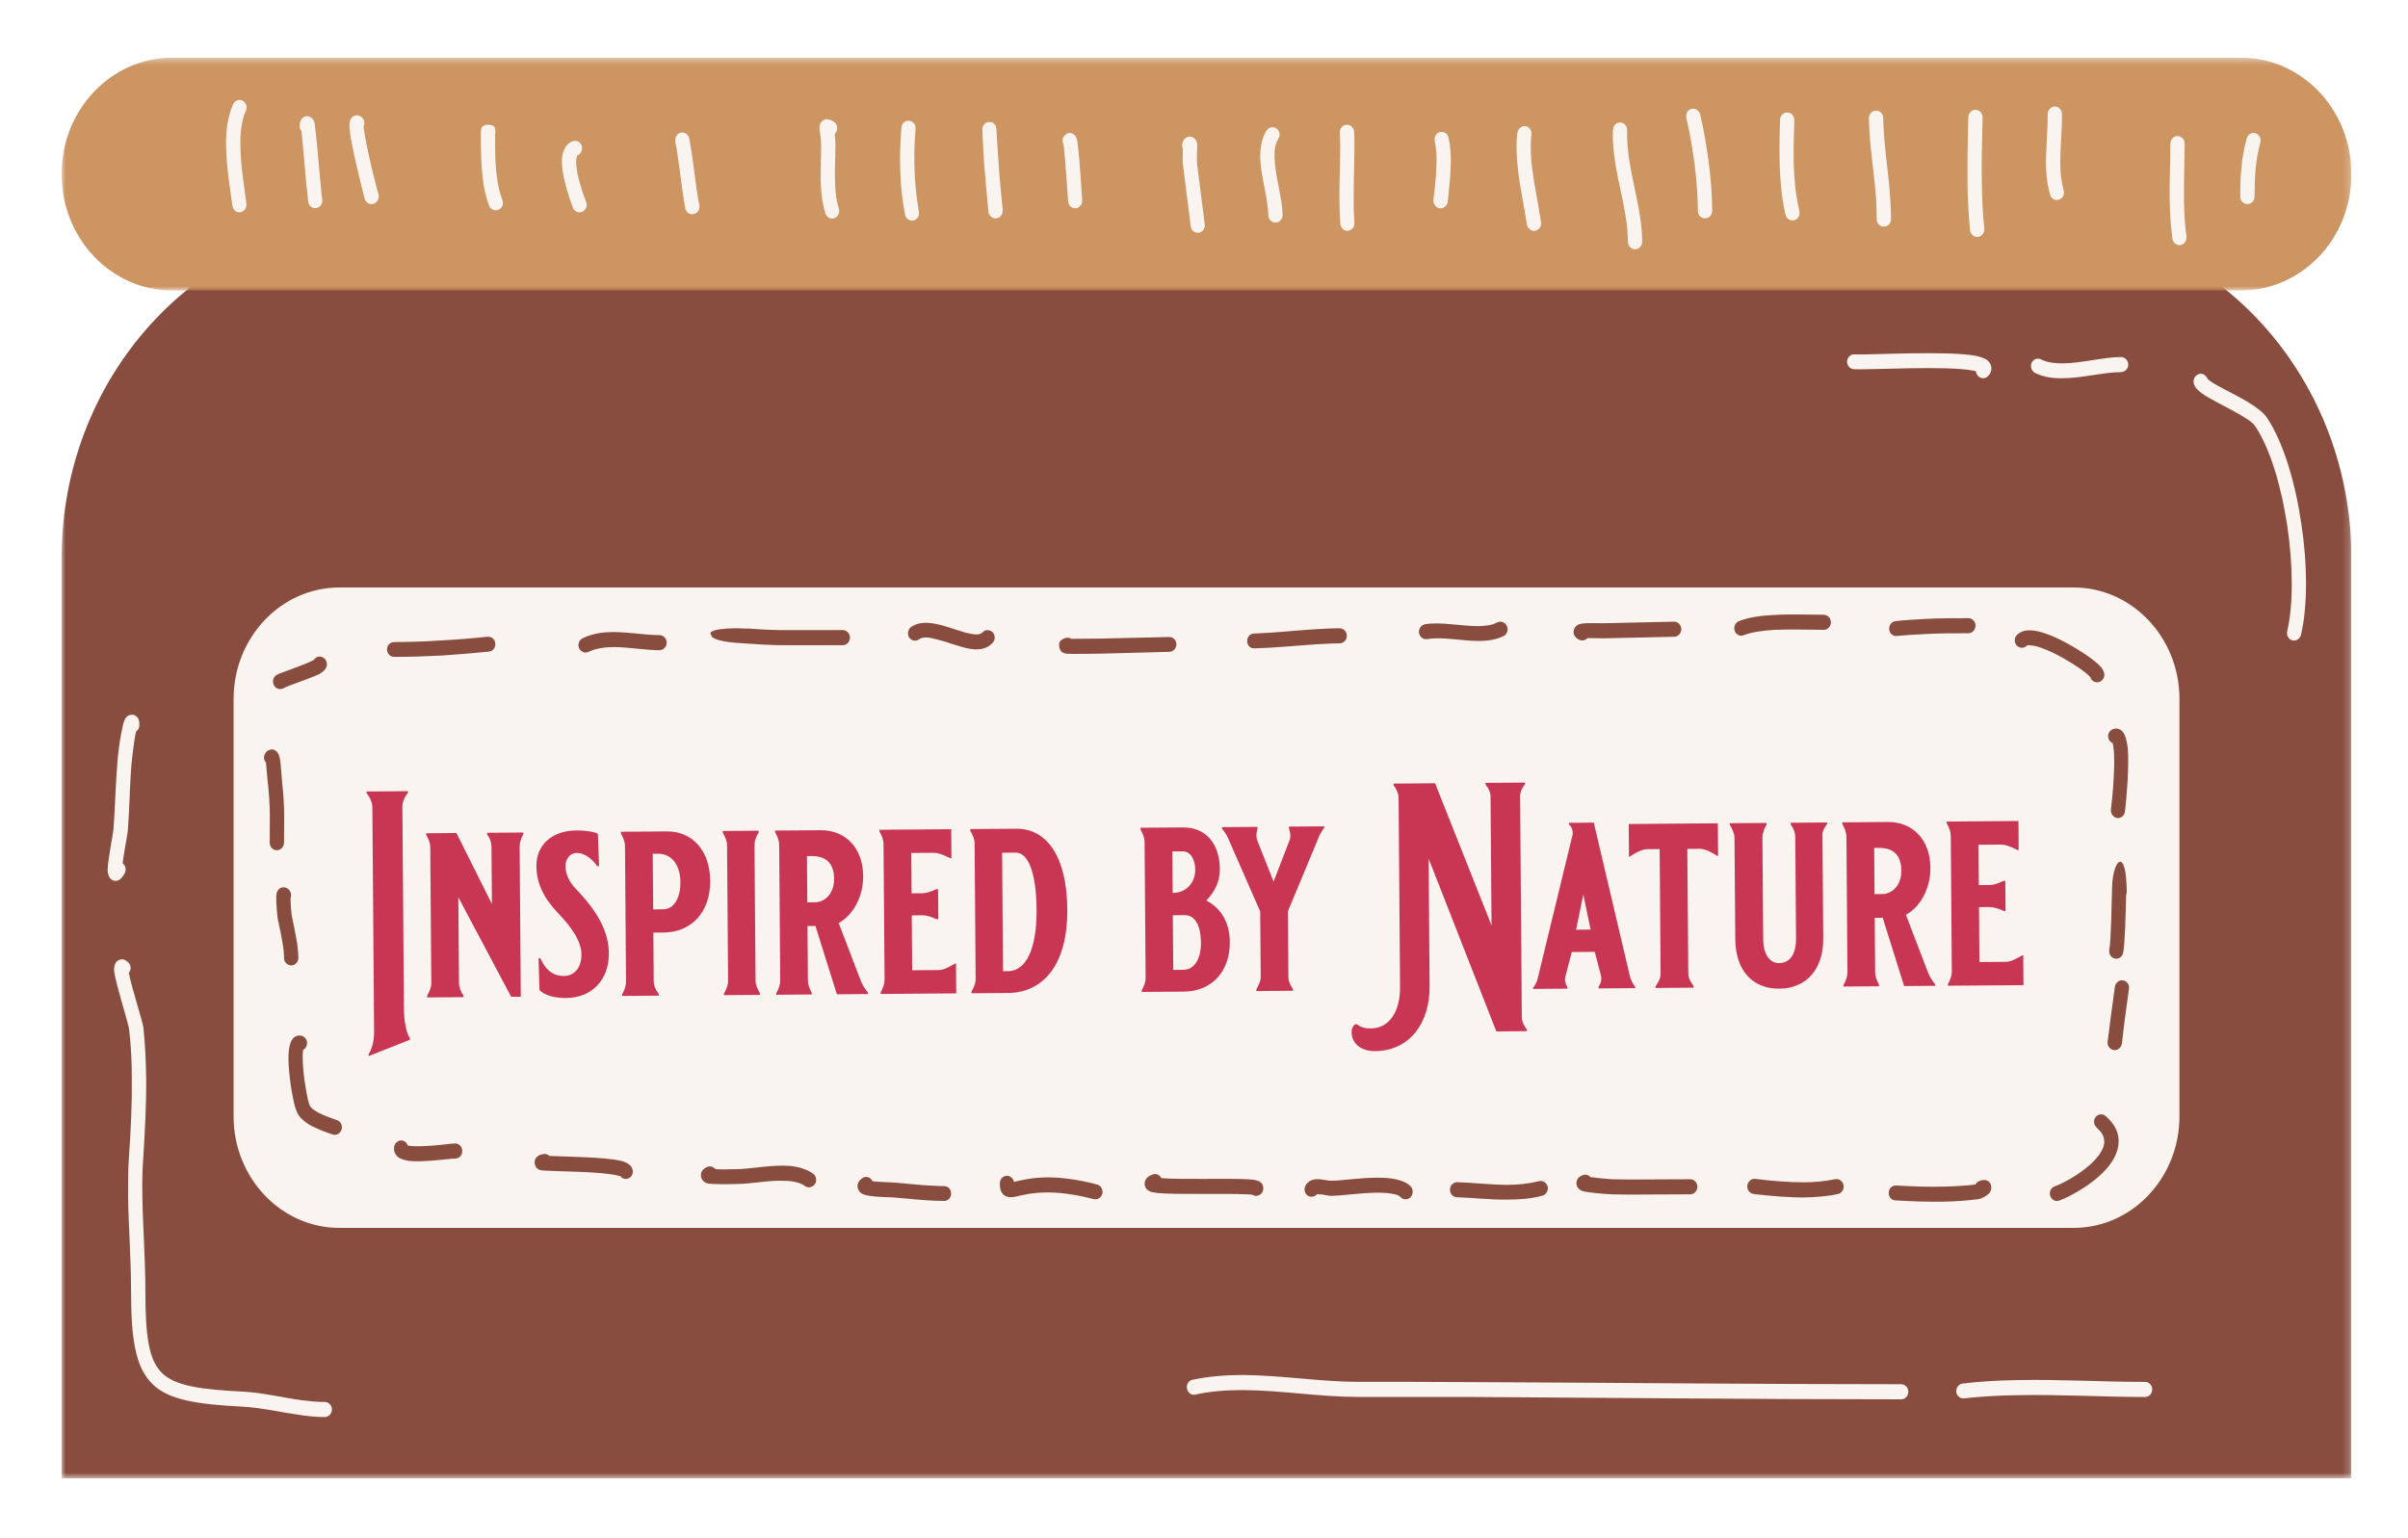 <svg width="349" height="223" viewBox="0 0 349 223" fill="none" xmlns="http://www.w3.org/2000/svg">
<g filter="url(#filter0_d_1_361)">
<g clip-path="url(#clip0_1_361)">
<mask id="mask0_1_361" style="mask-type:luminance" maskUnits="userSpaceOnUse" x="8" y="27" width="333" height="184">
<path d="M340.802 27.703H8.848V210.316H340.802V27.703Z" fill="white"/>
</mask>
<g mask="url(#mask0_1_361)">
<path fill-rule="evenodd" clip-rule="evenodd" d="M340.802 76.905C340.802 49.822 319.956 27.849 294.26 27.849H55.47C29.783 27.849 8.927 49.831 8.927 76.905V210.426H340.802V76.905Z" fill="#884D3E"/>
</g>
<path fill-rule="evenodd" clip-rule="evenodd" d="M315.876 97.311C315.876 88.41 309 81.159 300.553 81.159H49.177C40.73 81.159 33.854 88.41 33.854 97.311V157.835C33.854 166.736 40.73 173.987 49.177 173.987H300.553C309 173.987 315.876 166.736 315.876 157.835V97.311Z" fill="#F9F4EF"/>
<path fill-rule="evenodd" clip-rule="evenodd" d="M70.645 88.301C68.462 88.529 66.17 88.72 63.878 88.838C61.625 88.993 59.333 89.066 57.15 89.066C56.567 89.066 56.093 89.522 56.093 90.141C56.093 90.761 56.567 91.216 57.15 91.216C59.402 91.216 61.694 91.143 64.026 91.025C66.318 90.87 68.65 90.679 70.873 90.451C71.416 90.415 71.851 89.877 71.781 89.267C71.742 88.693 71.238 88.228 70.655 88.31L70.645 88.301Z" fill="#884D3E"/>
<path fill-rule="evenodd" clip-rule="evenodd" d="M45.462 91.672C45.462 91.672 45.423 91.708 45.393 91.708C44.119 92.4 40.631 93.512 40.048 93.858C39.574 94.168 39.426 94.851 39.722 95.352C40.009 95.889 40.631 96.044 41.145 95.734C41.688 95.388 45.106 94.313 46.351 93.667C46.895 93.357 47.191 92.974 47.26 92.783C47.408 92.51 47.408 92.246 47.329 91.972C47.181 91.398 46.598 91.052 46.055 91.207C45.798 91.289 45.62 91.48 45.472 91.672H45.462Z" fill="#884D3E"/>
<path fill-rule="evenodd" clip-rule="evenodd" d="M38.546 106.52C38.616 107.322 38.803 109.554 38.873 109.936C38.981 111.011 39.05 112.086 39.09 113.152C39.129 114.801 39.09 116.486 39.09 118.135C39.09 118.755 39.564 119.247 40.107 119.247C40.69 119.247 41.164 118.745 41.164 118.135C41.164 116.45 41.204 114.765 41.164 113.116C41.125 111.968 41.056 110.775 40.908 109.663C40.839 109.126 40.73 106.557 40.503 105.71C40.354 105.054 39.959 104.789 39.772 104.717C39.485 104.598 39.228 104.598 38.932 104.753C38.783 104.826 38.566 104.944 38.418 105.254C38.161 105.673 38.24 106.174 38.527 106.52H38.546Z" fill="#884D3E"/>
<path fill-rule="evenodd" clip-rule="evenodd" d="M42.113 126.197C42.222 125.924 42.222 125.587 42.074 125.277C41.856 124.822 41.53 124.703 41.382 124.667C40.977 124.548 40.503 124.63 40.216 125.168C40.147 125.286 40.038 125.55 40.038 125.933C39.999 126.698 40.187 128.775 40.256 129.194C40.473 130.233 40.76 131.499 40.947 132.683C41.095 133.449 41.164 134.177 41.164 134.87C41.164 135.444 41.639 135.945 42.222 135.945C42.765 135.945 43.239 135.444 43.239 134.87C43.239 134.25 43.17 133.603 43.091 132.911C42.874 131.536 42.548 130.032 42.291 128.73C42.222 128.42 42.113 126.962 42.113 126.197ZM40.295 126.352C40.325 126.434 40.364 126.471 40.443 126.543C40.364 126.471 40.335 126.425 40.295 126.352Z" fill="#884D3E"/>
<mask id="mask1_1_361" style="mask-type:luminance" maskUnits="userSpaceOnUse" x="8" y="4" width="333" height="35">
<path d="M340.802 4.373H8.848V38.161H340.802V4.373Z" fill="white"/>
</mask>
<g mask="url(#mask1_1_361)">
<path fill-rule="evenodd" clip-rule="evenodd" d="M340.802 21.235C340.802 11.916 333.64 4.364 324.797 4.364H24.942C16.1 4.364 8.927 11.916 8.927 21.235C8.927 30.555 16.1 38.107 24.942 38.107H324.797C333.64 38.107 340.812 30.546 340.812 21.235H340.802Z" fill="#CC9562"/>
</g>
<path fill-rule="evenodd" clip-rule="evenodd" d="M33.785 11.124C32.984 12.891 32.727 14.995 32.767 17.182C32.806 20.133 33.35 23.276 33.676 25.808C33.745 26.428 34.259 26.847 34.802 26.765C35.385 26.692 35.78 26.155 35.711 25.535C35.415 23.076 34.871 20.051 34.842 17.136C34.802 15.296 34.99 13.529 35.642 12.035C35.899 11.497 35.642 10.841 35.128 10.577C34.624 10.349 34.002 10.577 33.785 11.114V11.124Z" fill="#F9F4EF"/>
<path fill-rule="evenodd" clip-rule="evenodd" d="M43.684 14.995C43.97 17.336 44.415 23.476 44.672 25.235C44.741 25.854 45.255 26.273 45.838 26.155C46.381 26.073 46.786 25.544 46.707 24.925C46.45 23.121 45.976 16.79 45.689 14.567C45.65 14.111 45.581 13.765 45.541 13.647C45.393 13.228 45.136 13.073 44.998 12.991C44.593 12.763 44.198 12.763 43.792 13.146C43.723 13.228 43.467 13.528 43.427 14.221C43.397 14.531 43.496 14.795 43.684 14.986V14.995Z" fill="#F9F4EF"/>
<path fill-rule="evenodd" clip-rule="evenodd" d="M52.704 14.303C52.743 14.184 52.773 14.075 52.813 13.92C52.852 13.31 52.408 12.809 51.864 12.727C51.39 12.691 50.995 12.882 50.738 13.456C50.669 13.647 50.59 14.221 50.698 15.032C50.995 17.564 52.625 23.932 52.852 24.816C53 25.389 53.583 25.699 54.127 25.544C54.67 25.389 54.996 24.779 54.858 24.196C54.601 23.358 53.04 17.218 52.743 14.722C52.704 14.604 52.704 14.412 52.704 14.303ZM52.121 14.84C51.973 14.913 51.825 14.913 51.686 14.913C51.834 14.913 51.973 14.913 52.121 14.84Z" fill="#F9F4EF"/>
<path fill-rule="evenodd" clip-rule="evenodd" d="M71.772 15.341C71.801 15.232 71.801 15.114 71.801 15.041C71.772 14.886 71.772 14.768 71.772 14.731C71.732 14.503 71.623 14.348 71.594 14.312C71.554 14.194 69.736 13.583 69.697 15.004V16.198C69.697 18.12 69.736 20.069 69.983 21.955C70.132 23.258 70.418 24.56 70.892 25.827C71.11 26.364 71.732 26.628 72.236 26.401C72.779 26.209 73.036 25.562 72.819 25.025C72.414 23.914 72.157 22.802 72.019 21.654C71.762 19.851 71.762 18.047 71.762 16.207V15.36L71.772 15.341Z" fill="#F9F4EF"/>
<path fill-rule="evenodd" clip-rule="evenodd" d="M82.945 16.489C81.888 16.908 81.345 18.138 81.454 19.832C81.562 22.055 82.659 25.089 83.024 26.082C83.242 26.656 83.864 26.929 84.368 26.701C84.911 26.473 85.168 25.854 84.951 25.28C84.694 24.624 84.081 22.939 83.716 21.29C83.568 20.488 83.459 19.678 83.538 19.031C83.538 18.876 83.578 18.767 83.617 18.648C83.617 18.612 83.647 18.53 83.686 18.53C84.23 18.302 84.487 17.683 84.309 17.109C84.091 16.535 83.508 16.262 82.965 16.489H82.945Z" fill="#F9F4EF"/>
<path fill-rule="evenodd" clip-rule="evenodd" d="M97.864 16.535C98.012 17.145 98.12 17.801 98.189 18.411C98.595 20.98 98.851 23.631 99.316 26.2C99.424 26.774 99.978 27.157 100.521 27.038C101.104 26.929 101.47 26.346 101.361 25.772C100.857 23.239 100.63 20.634 100.235 18.065C100.126 17.409 100.017 16.762 99.909 16.107C99.8 15.496 99.257 15.114 98.674 15.223C98.13 15.378 97.765 15.952 97.873 16.526L97.864 16.535Z" fill="#F9F4EF"/>
<path fill-rule="evenodd" clip-rule="evenodd" d="M120.972 15.414C121.041 15.332 121.15 15.259 121.189 15.141C121.476 14.604 121.337 13.957 120.863 13.647C120.241 13.264 119.846 13.264 119.658 13.301C119.223 13.41 118.858 13.683 118.788 14.339C118.749 14.458 118.749 14.649 118.788 14.877C118.858 15.259 119.006 15.988 119.006 17.063C119.006 18.985 118.897 20.935 118.966 22.857C119.035 24.278 119.223 25.617 119.618 26.929C119.796 27.503 120.379 27.813 120.922 27.621C121.466 27.43 121.762 26.82 121.584 26.246C121.219 25.134 121.071 23.941 121.041 22.793C120.932 20.871 121.08 18.958 121.08 17.072C121.08 16.416 121.041 15.888 120.972 15.423V15.414Z" fill="#F9F4EF"/>
<path fill-rule="evenodd" clip-rule="evenodd" d="M130.654 14.458C130.476 16.489 130.397 18.639 130.476 20.789C130.545 22.939 130.762 25.08 131.168 27.084C131.276 27.694 131.829 28.077 132.373 27.967C132.956 27.849 133.282 27.275 133.173 26.665C132.847 24.788 132.63 22.757 132.551 20.716C132.482 18.685 132.511 16.608 132.699 14.695C132.768 14.084 132.333 13.547 131.75 13.51C131.207 13.428 130.693 13.893 130.664 14.467L130.654 14.458Z" fill="#F9F4EF"/>
<path fill-rule="evenodd" clip-rule="evenodd" d="M142.371 14.804C142.44 16.453 142.519 18.02 142.628 19.596C142.806 21.937 143.033 24.278 143.25 26.692C143.319 27.266 143.833 27.73 144.377 27.649C144.959 27.612 145.355 27.075 145.325 26.455C145.108 24.078 144.851 21.736 144.712 19.395C144.604 17.865 144.495 16.325 144.416 14.713C144.416 14.139 143.942 13.638 143.359 13.683C142.776 13.72 142.341 14.221 142.381 14.795L142.371 14.804Z" fill="#F9F4EF"/>
<path fill-rule="evenodd" clip-rule="evenodd" d="M154.128 16.872C154.128 16.99 154.167 17.181 154.197 17.373C154.414 19.368 154.74 24.396 154.809 25.198C154.849 25.808 155.353 26.236 155.936 26.191C156.479 26.109 156.914 25.581 156.845 24.998C156.775 24.15 156.479 19.131 156.222 17.099C156.153 16.599 156.113 16.252 156.044 16.107C155.936 15.688 155.679 15.533 155.57 15.451C155.165 15.177 154.77 15.223 154.375 15.569C154.009 15.879 153.9 16.453 154.118 16.872H154.128ZM155.649 17.254C155.392 17.482 155.027 17.528 154.74 17.409C155.027 17.564 155.353 17.482 155.649 17.254Z" fill="#F9F4EF"/>
<path fill-rule="evenodd" clip-rule="evenodd" d="M171.447 17.528C171.407 18.184 171.377 19.404 171.447 19.869L172.573 28.769C172.612 29.389 173.116 29.808 173.699 29.726C174.242 29.689 174.687 29.152 174.608 28.532L173.482 19.632C173.413 18.94 173.551 17.327 173.511 16.872C173.442 16.18 172.968 15.952 172.82 15.879C172.533 15.76 172.237 15.76 171.911 15.952C171.842 15.988 171.545 16.18 171.368 16.717C171.298 16.99 171.328 17.291 171.437 17.528H171.447Z" fill="#F9F4EF"/>
<path fill-rule="evenodd" clip-rule="evenodd" d="M183.559 14.922C182.867 16.034 182.61 17.455 182.65 18.985C182.759 21.709 183.816 24.934 183.816 27.193C183.816 27.767 184.29 28.268 184.833 28.268C185.416 28.268 185.891 27.767 185.891 27.193C185.891 24.888 184.833 21.673 184.725 18.903C184.685 17.874 184.794 16.872 185.268 16.143C185.594 15.642 185.485 14.95 185.011 14.613C184.537 14.303 183.885 14.421 183.559 14.922Z" fill="#F9F4EF"/>
<path fill-rule="evenodd" clip-rule="evenodd" d="M194.189 15.232C194.338 18.256 194.12 21.326 194.12 24.396C194.12 25.736 194.16 27.12 194.268 28.468C194.308 29.042 194.812 29.507 195.355 29.461C195.938 29.389 196.343 28.887 196.304 28.277C196.195 27.011 196.195 25.708 196.195 24.405C196.195 21.299 196.373 18.193 196.264 15.123C196.225 14.503 195.75 14.048 195.167 14.084C194.585 14.121 194.15 14.622 194.189 15.232Z" fill="#F9F4EF"/>
<path fill-rule="evenodd" clip-rule="evenodd" d="M207.942 16.453C208.159 17.446 208.238 18.603 208.199 19.714C208.159 21.554 207.942 23.394 207.754 24.97C207.715 25.59 208.12 26.118 208.663 26.2C209.246 26.237 209.75 25.818 209.829 25.244C209.977 23.595 210.234 21.636 210.264 19.796C210.303 18.457 210.224 17.154 209.937 15.961C209.829 15.387 209.285 15.004 208.703 15.15C208.159 15.268 207.833 15.842 207.942 16.453Z" fill="#F9F4EF"/>
<path fill-rule="evenodd" clip-rule="evenodd" d="M219.916 15.232C219.698 17.072 219.807 18.912 220.024 20.753C220.311 23.358 220.933 25.972 221.299 28.541C221.408 29.115 221.921 29.534 222.465 29.461C223.048 29.343 223.453 28.805 223.344 28.195C222.978 25.663 222.396 23.057 222.07 20.488C221.852 18.803 221.773 17.154 221.961 15.505C222.03 14.886 221.635 14.357 221.091 14.276C220.509 14.239 220.005 14.658 219.926 15.232H219.916Z" fill="#F9F4EF"/>
<path fill-rule="evenodd" clip-rule="evenodd" d="M233.777 14.804C233.708 15.952 233.777 17.109 233.925 18.256C234.399 22.593 235.931 26.774 235.931 31.028C235.931 31.639 236.405 32.14 236.988 32.14C237.531 32.14 238.005 31.639 238.005 31.028C238.005 26.692 236.474 22.429 235.97 17.983C235.861 16.99 235.792 15.952 235.822 14.877C235.861 14.303 235.417 13.765 234.844 13.765C234.261 13.729 233.787 14.184 233.787 14.804H233.777Z" fill="#F9F4EF"/>
<path fill-rule="evenodd" clip-rule="evenodd" d="M244.407 13.119C244.882 15.077 245.277 17.418 245.603 19.787C245.899 22.165 246.077 24.579 246.077 26.574C246.077 27.193 246.551 27.649 247.134 27.649C247.677 27.649 248.152 27.193 248.152 26.574C248.152 24.469 247.974 21.973 247.648 19.514C247.322 17.018 246.887 14.567 246.413 12.572C246.265 11.998 245.682 11.652 245.138 11.77C244.595 11.925 244.269 12.536 244.407 13.11V13.119Z" fill="#F9F4EF"/>
<path fill-rule="evenodd" clip-rule="evenodd" d="M257.982 13.346C257.913 16.143 257.834 18.867 258.021 21.591C258.13 23.431 258.347 25.307 258.782 27.148C258.93 27.721 259.513 28.068 260.057 27.913C260.6 27.794 260.926 27.184 260.788 26.61C260.383 24.888 260.165 23.157 260.057 21.436C259.879 18.785 259.987 16.143 260.057 13.419C260.057 12.845 259.622 12.308 259.078 12.308C258.496 12.271 258.021 12.763 257.982 13.346Z" fill="#F9F4EF"/>
<path fill-rule="evenodd" clip-rule="evenodd" d="M270.865 13.155C270.934 17.027 271.626 20.944 271.922 24.897C271.961 25.854 271.991 26.811 271.991 27.776C271.991 28.386 272.465 28.851 273.048 28.851C273.592 28.851 274.066 28.386 274.066 27.776C274.066 26.774 274.026 25.781 273.957 24.743C273.7 20.834 273.009 16.954 272.94 13.082C272.94 12.508 272.465 12.007 271.882 12.044C271.3 12.044 270.865 12.545 270.865 13.155Z" fill="#F9F4EF"/>
<path fill-rule="evenodd" clip-rule="evenodd" d="M285.269 12.964C285.2 16.225 285.121 19.523 285.161 22.784C285.2 25.007 285.309 27.193 285.526 29.379C285.595 29.953 286.109 30.418 286.692 30.336C287.235 30.263 287.64 29.726 287.601 29.143C287.344 27.029 287.275 24.888 287.235 22.738C287.166 19.477 287.275 16.216 287.344 13.037C287.344 12.426 286.909 11.925 286.326 11.925C285.783 11.889 285.309 12.381 285.269 12.955V12.964Z" fill="#F9F4EF"/>
<path fill-rule="evenodd" clip-rule="evenodd" d="M296.769 12.545C296.809 15.15 296.443 17.919 296.552 20.598C296.631 21.828 296.769 23.048 297.135 24.242C297.283 24.816 297.866 25.125 298.409 24.934C298.952 24.779 299.279 24.169 299.101 23.595C298.814 22.602 298.666 21.563 298.626 20.488C298.518 17.837 298.883 15.114 298.844 12.508C298.844 11.934 298.37 11.433 297.787 11.433C297.243 11.47 296.769 11.934 296.769 12.545Z" fill="#F9F4EF"/>
<path fill-rule="evenodd" clip-rule="evenodd" d="M314.562 16.835C314.562 19.523 314.414 22.283 314.454 25.007C314.493 26.883 314.602 28.76 314.859 30.609C314.928 31.183 315.441 31.602 316.024 31.529C316.568 31.447 316.973 30.873 316.894 30.299C316.637 28.532 316.568 26.774 316.528 25.007C316.499 22.283 316.607 19.523 316.637 16.835C316.637 16.216 316.163 15.724 315.58 15.724C315.036 15.724 314.562 16.225 314.562 16.835Z" fill="#F9F4EF"/>
<path fill-rule="evenodd" clip-rule="evenodd" d="M325.627 16.07C325.193 17.646 324.975 18.949 324.867 20.288C324.718 21.591 324.689 22.93 324.689 24.506C324.689 25.116 325.163 25.581 325.746 25.581C326.289 25.581 326.763 25.116 326.763 24.506C326.763 23.012 326.803 21.745 326.912 20.516C327.02 19.286 327.238 18.065 327.603 16.644C327.751 16.07 327.425 15.451 326.872 15.305C326.329 15.15 325.776 15.496 325.627 16.07Z" fill="#F9F4EF"/>
<path fill-rule="evenodd" clip-rule="evenodd" d="M286.366 49.822C286.405 50.086 286.514 50.323 286.692 50.514C287.097 50.933 287.749 50.933 288.144 50.514C288.51 50.131 288.618 49.749 288.618 49.403C288.618 49.02 288.47 48.601 288.115 48.291C287.818 48.027 287.275 47.79 286.475 47.599C282.473 46.788 270.608 47.48 268.83 47.371C268.247 47.298 267.773 47.754 267.703 48.364C267.664 48.938 268.108 49.475 268.652 49.512C270.43 49.667 282.147 48.938 286.079 49.74C286.188 49.776 286.297 49.776 286.366 49.812V49.822Z" fill="#F9F4EF"/>
<path fill-rule="evenodd" clip-rule="evenodd" d="M294.951 50.059C296.117 50.632 297.461 50.869 298.952 50.824C301.758 50.824 304.959 49.94 307.399 49.94C307.982 49.94 308.457 49.439 308.457 48.865C308.457 48.246 307.982 47.754 307.399 47.754C304.959 47.754 301.758 48.637 298.952 48.674C297.787 48.674 296.729 48.555 295.821 48.1C295.307 47.836 294.694 48.063 294.437 48.601C294.22 49.138 294.437 49.794 294.951 50.059Z" fill="#F9F4EF"/>
<path fill-rule="evenodd" clip-rule="evenodd" d="M319.956 50.933C319.808 50.514 319.413 50.168 318.939 50.168C318.395 50.204 317.921 50.705 317.921 51.279C317.921 51.507 317.99 51.771 318.139 52.044C318.287 52.309 318.613 52.618 319.048 52.965C320.134 53.775 322.288 54.768 324.175 55.843C325.341 56.499 326.437 57.146 326.872 57.802C329.056 61.099 330.656 66.584 331.496 72.186C332.336 77.825 332.405 83.582 331.496 87.49C331.348 88.064 331.674 88.684 332.257 88.829C332.8 88.948 333.343 88.602 333.491 88.019C334.47 83.874 334.44 77.779 333.531 71.867C332.662 65.882 330.913 60.052 328.542 56.526C328.068 55.798 326.981 54.996 325.706 54.222C323.958 53.183 321.774 52.19 320.539 51.379C320.322 51.224 320.026 51.033 319.956 50.924V50.933Z" fill="#F9F4EF"/>
<path fill-rule="evenodd" clip-rule="evenodd" d="M18.679 137.011C19.044 136.592 19.005 135.936 18.639 135.553C18.234 135.134 17.878 135.052 17.651 135.052C17.325 135.088 17.068 135.207 16.851 135.435C16.703 135.626 16.456 136.127 16.564 136.929C16.821 138.769 18.6 144.253 18.708 145.209C19.005 147.587 19.104 150.001 19.104 152.424C19.143 156.105 18.955 159.83 18.708 163.392C18.56 165.387 18.56 167.382 18.56 169.377C18.629 173.941 18.995 178.469 18.995 183.069C18.995 186.558 19.143 189.282 19.578 191.386C20.052 193.8 20.892 195.495 22.196 196.725C24.527 198.911 28.489 199.567 35.187 199.904C37.914 200.059 40.651 200.706 43.378 201.097C44.612 201.289 45.847 201.407 47.053 201.407C47.636 201.407 48.11 200.906 48.11 200.296C48.11 199.722 47.636 199.221 47.053 199.221C45.926 199.221 44.8 199.102 43.635 198.957C40.868 198.574 38.072 197.882 35.306 197.727C32.214 197.572 29.744 197.381 27.768 196.962C25.95 196.579 24.567 196.041 23.579 195.121C22.561 194.165 21.939 192.817 21.583 190.976C21.188 188.945 21.07 186.376 21.07 183.078C21.07 178.478 20.704 173.914 20.635 169.341C20.595 167.419 20.635 165.506 20.783 163.547C21 159.903 21.218 156.141 21.188 152.424C21.148 149.892 21.04 147.396 20.783 144.945C20.674 144.061 19.074 139.151 18.669 137.001L18.679 137.011Z" fill="#F9F4EF"/>
<path fill-rule="evenodd" clip-rule="evenodd" d="M17.77 121.132C17.987 119.447 18.501 116.833 18.53 116.377C18.787 113.116 18.787 109.818 19.074 106.593C19.222 105.209 19.37 103.87 19.617 102.53C19.657 102.376 19.686 102.221 19.726 102.029C20.012 101.838 20.2 101.492 20.2 101.109C20.2 100.654 20.131 100.381 20.091 100.271C19.914 99.852 19.578 99.697 19.36 99.615C19.104 99.579 18.412 99.533 18.046 100.381C17.898 100.727 17.72 101.455 17.612 102.111C17.325 103.532 17.137 104.954 17.029 106.366C16.742 109.627 16.703 112.925 16.446 116.186C16.406 116.76 15.685 120.404 15.606 121.898C15.567 122.663 15.823 123.164 15.972 123.319C16.229 123.629 16.555 123.738 16.96 123.665C17.177 123.629 17.651 123.401 18.086 122.554C18.343 122.062 18.195 121.442 17.76 121.132H17.77Z" fill="#F9F4EF"/>
<path fill-rule="evenodd" clip-rule="evenodd" d="M173.225 198.155C175.477 197.654 177.809 197.499 180.141 197.499C185.673 197.535 191.344 198.492 196.807 198.492H212.565C233.56 198.61 254.563 198.838 275.558 198.838C276.141 198.838 276.575 198.337 276.575 197.727C276.575 197.153 276.141 196.652 275.558 196.652C254.563 196.652 233.56 196.424 212.565 196.342C207.329 196.306 202.083 196.306 196.807 196.306C191.532 196.306 185.673 195.349 180.141 195.313C177.671 195.313 175.23 195.504 172.83 196.005C172.247 196.123 171.921 196.697 172.029 197.271C172.138 197.891 172.682 198.273 173.225 198.155Z" fill="#F9F4EF"/>
<path fill-rule="evenodd" clip-rule="evenodd" d="M284.686 198.692C287.235 198.419 289.853 198.273 292.471 198.237C298.617 198.118 304.841 198.501 310.917 198.501C311.46 198.501 311.934 198 311.934 197.39C311.934 196.816 311.46 196.315 310.917 196.315C304.801 196.315 298.577 195.932 292.432 196.051C289.735 196.087 287.077 196.242 284.429 196.552C283.886 196.624 283.481 197.162 283.521 197.736C283.59 198.355 284.103 198.774 284.686 198.692Z" fill="#F9F4EF"/>
<path fill-rule="evenodd" clip-rule="evenodd" d="M43.931 148.17C44.217 148.051 44.405 147.787 44.474 147.441C44.622 146.867 44.257 146.293 43.714 146.138C43.17 146.029 42.696 146.175 42.33 146.712C42.074 147.059 41.856 147.86 41.817 148.899C41.748 150.821 42.143 153.772 42.577 155.685C42.755 156.569 43.012 157.216 43.2 157.526C43.526 158.063 44.039 158.519 44.692 158.947C45.818 159.639 47.31 160.131 48.189 160.441C48.732 160.632 49.315 160.322 49.503 159.748C49.681 159.174 49.394 158.564 48.851 158.373C48.159 158.145 47.063 157.753 46.154 157.298C45.65 156.988 45.176 156.724 44.958 156.378C44.741 156.032 44.563 155.148 44.375 154.119C44.01 152.087 43.723 149.436 43.941 148.17H43.931Z" fill="#884D3E"/>
<path fill-rule="evenodd" clip-rule="evenodd" d="M59.106 162.062C58.997 161.716 58.74 161.452 58.375 161.333C57.831 161.215 57.248 161.598 57.14 162.172C57.031 162.827 57.209 163.319 57.723 163.748C58.009 163.975 58.592 164.167 59.323 164.285C61.358 164.513 65.142 163.939 65.982 163.939C66.565 163.939 67 163.438 67 162.864C67 162.244 66.565 161.752 65.982 161.752C65.399 161.752 63.364 162.062 61.507 162.135C60.558 162.172 59.689 162.172 59.106 162.053V162.062Z" fill="#884D3E"/>
<path fill-rule="evenodd" clip-rule="evenodd" d="M85.306 90.487C86.433 89.95 87.747 89.795 89.09 89.795C91.274 89.831 93.605 90.251 95.571 90.251C96.154 90.251 96.629 89.749 96.629 89.139C96.629 88.565 96.154 88.064 95.571 88.064C93.24 88.064 90.474 87.49 87.964 87.645C86.69 87.727 85.524 87.991 84.437 88.529C83.923 88.757 83.706 89.412 83.923 89.95C84.18 90.487 84.793 90.751 85.306 90.487Z" fill="#884D3E"/>
<path fill-rule="evenodd" clip-rule="evenodd" d="M106.34 87.071C103.465 87.153 102.586 87.572 103.1 88.064C103.06 88.565 104.443 89.103 107.901 89.258C108.049 89.258 108.227 89.294 108.375 89.294C109.176 89.367 111.942 89.522 113.068 89.522H122.167C122.711 89.522 123.185 89.021 123.185 88.41C123.185 87.836 122.711 87.335 122.167 87.335H113.068C112.09 87.335 109.828 87.217 108.85 87.144C108.741 87.108 108.672 87.108 108.593 87.108H107.901C107.318 87.071 106.814 87.071 106.34 87.071Z" fill="#884D3E"/>
<path fill-rule="evenodd" clip-rule="evenodd" d="M133.163 88.684C133.855 88.219 134.764 88.41 135.781 88.684C137.53 89.103 139.456 89.95 140.988 90.105C142.193 90.223 143.171 89.95 143.863 89.185C144.268 88.766 144.268 88.073 143.863 87.654C143.468 87.235 142.806 87.235 142.41 87.654C142.193 87.882 141.867 87.964 141.541 87.964C141.067 87.964 140.593 87.846 140.049 87.736C138.38 87.272 136.443 86.47 134.843 86.315C133.786 86.206 132.837 86.352 132.076 86.853C131.602 87.199 131.464 87.882 131.75 88.383C132.076 88.884 132.699 89.03 133.173 88.693L133.163 88.684Z" fill="#884D3E"/>
<path fill-rule="evenodd" clip-rule="evenodd" d="M155.284 88.602C155.106 88.483 154.849 88.41 154.592 88.447C153.831 88.602 153.614 88.984 153.574 89.066C153.466 89.294 153.318 90.633 154.553 90.751C155.353 90.834 158.267 90.751 159.433 90.751L169.481 90.487C170.024 90.487 170.498 89.986 170.498 89.412C170.498 88.793 170.024 88.337 169.481 88.337L159.433 88.565C158.485 88.565 156.41 88.602 155.284 88.602Z" fill="#884D3E"/>
<path fill-rule="evenodd" clip-rule="evenodd" d="M181.82 89.986C184.735 89.904 187.61 89.604 190.514 89.412C191.749 89.34 192.954 89.258 194.15 89.258C194.733 89.258 195.207 88.757 195.207 88.183C195.207 87.563 194.733 87.071 194.15 87.071C192.915 87.071 191.64 87.153 190.406 87.226C187.531 87.417 184.616 87.727 181.741 87.836C181.198 87.836 180.724 88.338 180.763 88.948C180.763 89.558 181.237 90.023 181.82 89.986Z" fill="#884D3E"/>
<path fill-rule="evenodd" clip-rule="evenodd" d="M206.855 88.647C209.038 88.264 211.844 88.911 214.314 88.911C215.658 88.911 216.903 88.72 217.95 88.183C218.463 87.909 218.641 87.262 218.384 86.725C218.128 86.188 217.515 85.96 217.001 86.224C216.241 86.643 215.292 86.725 214.275 86.761C211.726 86.761 208.782 86.106 206.529 86.488C205.946 86.606 205.581 87.18 205.66 87.754C205.768 88.328 206.312 88.747 206.855 88.638V88.647Z" fill="#884D3E"/>
<path fill-rule="evenodd" clip-rule="evenodd" d="M230.033 88.529C230.033 88.529 230.102 88.492 230.181 88.492C230.912 88.492 231.89 88.529 232.404 88.529L242.659 88.301C243.202 88.301 243.676 87.8 243.676 87.19C243.676 86.616 243.202 86.115 242.659 86.115L232.404 86.342C231.781 86.342 230.586 86.306 229.786 86.342C229.351 86.379 229.025 86.424 228.837 86.497C228.363 86.689 228.185 87.035 228.106 87.308C228.037 87.572 227.958 88.301 228.867 88.729C229.272 88.92 229.706 88.847 230.033 88.538V88.529Z" fill="#884D3E"/>
<path fill-rule="evenodd" clip-rule="evenodd" d="M252.736 88.064C253.931 87.609 255.502 87.408 257.172 87.299C259.642 87.18 262.339 87.299 264.305 87.299C264.888 87.299 265.362 86.798 265.362 86.224C265.362 85.614 264.888 85.113 264.305 85.113C262.299 85.113 259.572 84.994 257.063 85.149C255.176 85.231 253.388 85.495 252.044 86.033C251.501 86.26 251.204 86.88 251.422 87.454C251.6 87.991 252.222 88.301 252.736 88.073V88.064Z" fill="#884D3E"/>
<path fill-rule="evenodd" clip-rule="evenodd" d="M274.935 88.183C276.318 88.064 277.702 87.955 279.045 87.909C281.12 87.791 283.234 87.791 285.299 87.791C285.842 87.791 286.317 87.29 286.317 86.68C286.317 86.106 285.842 85.605 285.299 85.605C283.195 85.605 281.08 85.605 278.966 85.723C277.543 85.805 276.131 85.878 274.748 86.033C274.165 86.106 273.76 86.607 273.799 87.226C273.878 87.837 274.382 88.265 274.925 88.183H274.935Z" fill="#884D3E"/>
<path fill-rule="evenodd" clip-rule="evenodd" d="M302.954 94.131C302.993 94.286 303.062 94.477 303.211 94.587C303.606 95.006 304.268 95.006 304.663 94.587C304.88 94.395 304.989 94.131 304.989 93.776C304.989 93.548 304.841 93.011 304.327 92.51C303.566 91.708 301.531 90.287 299.377 89.139C297.52 88.137 295.554 87.372 294.24 87.372C293.4 87.335 292.788 87.6 292.343 88.028C291.908 88.41 291.908 89.103 292.274 89.558C292.669 89.977 293.331 90.023 293.766 89.595C293.874 89.476 294.062 89.522 294.279 89.558C294.754 89.558 295.337 89.713 295.949 89.941C298.281 90.788 301.156 92.592 302.499 93.703C302.647 93.858 302.825 94.013 302.934 94.122L302.954 94.131Z" fill="#884D3E"/>
<path fill-rule="evenodd" clip-rule="evenodd" d="M306.165 103.715L306.204 103.751C306.708 105.782 306.204 111.312 305.947 113.344C305.878 113.917 306.273 114.491 306.856 114.573C307.4 114.646 307.913 114.227 307.982 113.617C308.2 111.74 308.605 107.131 308.388 104.489C308.279 103.414 308.022 102.567 307.735 102.184C307.37 101.683 306.896 101.528 306.392 101.647C305.809 101.765 305.443 102.339 305.552 102.913C305.621 103.296 305.878 103.569 306.174 103.715H306.165Z" fill="#884D3E"/>
<path fill-rule="evenodd" clip-rule="evenodd" d="M308.16 125.696C308.2 125.578 308.229 125.423 308.229 125.277C308.229 124.776 308.229 124.357 308.19 123.938C307.903 118.837 306.194 120.95 306.115 124.594C306.046 126.707 305.967 132.456 305.71 133.649C305.601 134.223 305.927 134.797 306.51 134.952C307.054 135.07 307.607 134.688 307.716 134.114C307.972 133.039 308.081 128.402 308.15 125.714L308.16 125.696Z" fill="#884D3E"/>
<path fill-rule="evenodd" clip-rule="evenodd" d="M306.52 139.042C306.342 140.345 306.155 141.693 305.977 142.996C305.799 144.335 305.651 145.683 305.463 146.986C305.394 147.596 305.789 148.133 306.372 148.215C306.915 148.288 307.459 147.869 307.538 147.259C307.686 145.956 307.824 144.654 308.012 143.305C308.19 142.003 308.378 140.7 308.555 139.352C308.664 138.778 308.269 138.204 307.716 138.122C307.133 138.003 306.629 138.432 306.51 139.042H306.52Z" fill="#884D3E"/>
<path fill-rule="evenodd" clip-rule="evenodd" d="M303.863 159.448C304.554 160.058 304.92 160.632 304.959 161.252C305.068 161.944 304.742 162.636 304.307 163.283C302.707 165.588 299.209 167.464 297.797 167.965C297.253 168.157 296.957 168.767 297.144 169.341C297.332 169.915 297.905 170.225 298.458 170.033C300.138 169.423 304.139 167.237 305.957 164.586C306.757 163.438 307.152 162.208 307.044 161.015C306.935 159.94 306.392 158.828 305.186 157.79C304.752 157.407 304.1 157.444 303.734 157.908C303.369 158.4 303.438 159.056 303.882 159.439L303.863 159.448Z" fill="#884D3E"/>
<path fill-rule="evenodd" clip-rule="evenodd" d="M89.93 166.508C90.217 166.89 90.73 167.009 91.165 166.772C91.679 166.508 91.857 165.852 91.6 165.314C91.531 165.123 91.343 164.895 91.086 164.74C90.829 164.549 90.434 164.358 89.891 164.249C87.559 163.711 81.997 163.675 79.626 163.556C79.408 163.328 79.082 163.246 78.756 163.283C78.322 163.365 78.104 163.474 77.996 163.556C77.492 163.902 77.452 164.358 77.492 164.631C77.531 164.895 77.64 165.36 78.223 165.588C78.371 165.624 78.737 165.697 79.28 165.697C81.137 165.815 85.682 165.815 88.419 166.198C89.081 166.271 89.762 166.462 89.95 166.508H89.93Z" fill="#884D3E"/>
<path fill-rule="evenodd" clip-rule="evenodd" d="M103.683 165.469C103.396 165.123 102.922 164.968 102.487 165.16C101.43 165.615 101.539 166.426 101.647 166.736C101.717 166.963 101.944 167.31 102.408 167.501C103.07 167.729 106.044 167.656 107.289 167.61C108.889 167.574 111.221 167.118 113.325 167.155C114.599 167.155 115.805 167.31 116.674 167.92C117.148 168.266 117.8 168.111 118.126 167.61C118.413 167.118 118.304 166.462 117.83 166.116C116.882 165.46 115.726 165.123 114.451 165.005C112.011 164.813 109.136 165.387 107.21 165.46C106.478 165.46 105.135 165.542 104.117 165.497C103.969 165.497 103.821 165.497 103.683 165.46V165.469Z" fill="#884D3E"/>
<path fill-rule="evenodd" clip-rule="evenodd" d="M126.465 167.237C126.465 167.237 126.465 167.164 126.425 167.164C126.139 166.626 125.516 166.435 125.042 166.745C124.42 167.127 124.311 167.592 124.281 167.856C124.281 168.239 124.39 168.621 124.785 168.931C124.963 169.086 125.447 169.277 126.06 169.35C127.077 169.505 128.717 169.541 129.518 169.578C130.97 169.696 132.432 169.842 133.884 169.96C134.872 170.033 135.85 170.079 136.829 170.079C137.411 170.079 137.846 169.623 137.846 169.004C137.846 168.384 137.411 167.929 136.829 167.929C135.88 167.929 134.932 167.847 133.993 167.811C132.57 167.701 131.118 167.546 129.695 167.428C128.935 167.355 127.443 167.355 126.455 167.237H126.465Z" fill="#884D3E"/>
<path fill-rule="evenodd" clip-rule="evenodd" d="M146.955 167.319C146.846 166.818 146.441 166.435 145.938 166.435C145.394 166.435 144.92 166.89 144.92 167.51C144.88 168.394 145.137 168.885 145.424 169.159C145.71 169.432 146.115 169.578 146.738 169.541C147.973 169.423 151.213 167.892 158.494 169.815C159.038 169.969 159.621 169.623 159.769 169.004C159.878 168.43 159.552 167.856 159.008 167.701C156.133 166.936 153.841 166.699 152.053 166.663C149.435 166.663 147.864 167.127 146.955 167.319Z" fill="#884D3E"/>
<path fill-rule="evenodd" clip-rule="evenodd" d="M181.524 169.195C181.672 169.277 181.85 169.35 182.038 169.35C182.62 169.35 183.095 168.858 183.095 168.275C183.095 167.929 182.986 167.391 182.294 167.164C182.038 167.045 181.494 166.972 180.733 166.936C177.819 166.781 171.16 167.009 168.325 166.781C168.107 166.325 167.564 166.052 167.09 166.244C166.586 166.398 166.329 166.626 166.22 166.745C165.963 167.054 165.894 167.355 165.894 167.592C165.894 167.856 165.963 168.093 166.151 168.321C166.26 168.439 166.369 168.548 166.586 168.667C166.764 168.776 167.169 168.858 167.752 168.931C170.34 169.195 177.582 168.967 180.635 169.122C181 169.122 181.366 169.159 181.544 169.195H181.524Z" fill="#884D3E"/>
<path fill-rule="evenodd" clip-rule="evenodd" d="M190.88 169.113C190.959 169.113 191.393 169.113 191.64 169.15C192.115 169.232 192.589 169.341 192.984 169.341C194.298 169.341 197.094 168.922 199.534 168.886C200.414 168.886 201.243 168.922 201.935 169.077C202.37 169.15 202.775 169.268 202.992 169.532C203.397 169.951 204.049 169.951 204.444 169.532C204.849 169.077 204.849 168.385 204.444 167.965C203.753 167.237 202.33 166.818 200.661 166.736C198.003 166.581 194.515 167.155 192.984 167.155C192.332 167.155 191.492 166.891 190.84 166.927C190.188 166.963 189.674 167.191 189.279 167.729C188.953 168.23 189.022 168.876 189.457 169.259C189.892 169.605 190.544 169.523 190.87 169.104L190.88 169.113Z" fill="#884D3E"/>
<path fill-rule="evenodd" clip-rule="evenodd" d="M211.143 169.541C213.543 169.623 216.023 169.924 218.493 169.887C220.202 169.887 221.911 169.769 223.551 169.314C224.095 169.159 224.431 168.585 224.312 168.011C224.164 167.437 223.581 167.054 223.038 167.209C221.546 167.592 220.015 167.747 218.454 167.747C216.053 167.747 213.573 167.437 211.212 167.364C210.669 167.364 210.155 167.82 210.155 168.403C210.115 169.013 210.589 169.514 211.133 169.55L211.143 169.541Z" fill="#884D3E"/>
<path fill-rule="evenodd" clip-rule="evenodd" d="M230.507 166.626C230.289 166.353 229.884 166.207 229.529 166.316C229.015 166.435 228.798 166.699 228.689 166.817C228.472 167.164 228.432 167.51 228.511 167.81C228.58 168.038 228.768 168.384 229.272 168.621C229.855 168.849 232.473 169.077 233.53 169.122C234.696 169.159 235.822 169.159 236.988 169.159C239.645 169.159 242.333 169.122 244.99 169.122C245.534 169.122 246.008 168.621 246.008 168.011C246.008 167.437 245.534 166.936 244.99 166.936C242.333 166.936 239.635 166.972 236.988 166.972C235.861 166.972 234.735 166.972 233.599 166.936C232.947 166.899 231.346 166.745 230.507 166.626Z" fill="#884D3E"/>
<path fill-rule="evenodd" clip-rule="evenodd" d="M254.158 169.077C256.451 169.341 258.96 169.578 261.44 169.578C263.149 169.541 264.828 169.423 266.389 169.077C266.933 168.958 267.298 168.385 267.19 167.811C267.081 167.2 266.528 166.818 265.984 166.927C264.532 167.228 263.001 167.382 261.44 167.382C259.039 167.382 256.599 167.155 254.376 166.881C253.832 166.809 253.319 167.264 253.25 167.838C253.18 168.457 253.576 168.986 254.158 169.068V169.077Z" fill="#884D3E"/>
<path fill-rule="evenodd" clip-rule="evenodd" d="M286.297 167.701C284.805 167.892 283.274 167.965 281.782 168.002C279.45 168.084 277.089 167.965 274.797 167.847C274.253 167.81 273.74 168.266 273.74 168.885C273.7 169.459 274.135 169.997 274.688 169.997C277.049 170.152 279.42 170.224 281.821 170.188C283.422 170.152 285.022 170.033 286.593 169.842C287.462 169.723 288.154 169.15 288.371 168.885C288.628 168.503 288.628 168.157 288.589 167.965C288.52 167.546 288.332 167.2 287.828 167.082C287.719 167.045 287.314 166.963 286.702 167.273C286.524 167.391 286.415 167.501 286.307 167.692L286.297 167.701Z" fill="#884D3E"/>
<path d="M59.12 110.923C58.682 111.47 58.313 112.187 58.319 112.935L58.546 142.344C58.559 144.146 58.947 145.877 59.393 146.452L59.395 146.724L53.429 149.082L53.427 148.81C53.898 148.058 54.228 146.865 54.219 145.608L53.968 113.036C53.962 112.322 53.617 111.577 53.136 110.969L53.134 110.731L59.118 110.685L59.12 110.923ZM70.605 116.716L75.841 116.676L75.843 116.914C75.508 117.529 75.308 118.142 75.313 118.754L75.48 140.48L74.086 140.49L66.427 126.065L66.522 138.475C66.527 139.087 66.736 139.663 67.148 140.272L67.15 140.544L61.915 140.584L61.913 140.312C62.248 139.732 62.515 139.117 62.511 138.505L62.359 118.854C62.354 118.14 62.112 117.632 61.767 117.023L61.765 116.785L66.151 116.751L71.297 127.047L71.233 118.786C71.228 118.14 71.054 117.563 70.607 116.954L70.605 116.716ZM78.323 134.916C78.981 136.373 79.941 137.487 81.777 137.473C83.171 137.462 84.285 136.332 84.269 134.36C84.256 132.592 83.119 130.697 80.857 128.334C78.8 126.174 77.764 124.074 77.744 121.524C77.721 118.464 80.017 116.406 83.519 116.379C85.287 116.365 86.412 116.697 86.651 116.865L86.823 121.556L86.551 121.558C86.035 120.78 84.938 119.632 83.544 119.643C82.558 119.651 81.954 120.607 81.96 121.525C81.97 122.783 82.488 123.833 83.517 124.913C86.636 128.153 88.222 131.065 88.246 134.193C88.276 138.035 85.78 140.638 82.04 140.667C79.762 140.685 78.566 139.946 78.189 139.507L78.052 134.918L78.323 134.916ZM89.988 116.567L96.652 116.516C100.391 116.487 102.896 119.358 102.929 123.676C102.963 128.164 100.266 131.143 96.186 131.174L94.69 131.186L94.745 138.257C94.75 138.903 95.026 139.479 95.473 140.088L95.475 140.326L90.171 140.367L90.169 140.129C90.504 139.514 90.738 138.934 90.733 138.288L90.582 118.637C90.577 117.991 90.335 117.449 89.99 116.805L89.988 116.567ZM96.126 127.808C97.656 127.797 98.63 126.225 98.612 123.845C98.593 121.363 97.322 119.741 95.385 119.756L94.603 119.762L94.665 127.82L96.126 127.808ZM104.747 116.454L109.949 116.414L109.95 116.652C109.615 117.266 109.348 117.846 109.353 118.492L109.504 138.144C109.509 138.79 109.785 139.332 110.13 139.975L110.132 140.213L104.93 140.253L104.928 140.015C105.263 139.4 105.531 138.82 105.526 138.174L105.375 118.523C105.37 117.877 105.094 117.335 104.749 116.692L104.747 116.454ZM125.777 140.092L121.289 140.127L118.187 130.223L117.031 130.231L117.091 138.085C117.095 138.629 117.235 139.138 117.649 139.917L117.651 140.155L112.517 140.195L112.516 139.957C112.851 139.342 113.084 138.728 113.079 138.116L112.928 118.465C112.923 117.853 112.681 117.243 112.336 116.633L112.334 116.395L118.93 116.344C122.602 116.316 125.07 118.983 125.101 122.961C125.127 126.327 123.344 128.857 121.55 129.789L124.742 138.128C124.985 138.738 125.329 139.314 125.775 139.854L125.777 140.092ZM118.16 126.789C119.486 126.778 120.905 125.578 120.888 123.402C120.871 121.09 119.673 120.079 117.633 120.095L116.953 120.1L117.004 126.798L118.16 126.789ZM137.759 120.416C136.53 119.813 135.882 119.614 135.338 119.618L132.074 119.643L132.119 125.491L133.683 125.479C134.295 125.474 134.974 125.231 135.685 124.886L135.957 124.884L135.99 129.235L135.718 129.238C135.002 128.903 134.286 128.671 133.708 128.675L132.144 128.687L132.205 136.643L136.047 136.613C136.727 136.608 137.371 136.263 138.42 135.677L138.556 135.676L138.589 139.994L127.642 140.078L127.64 139.84C127.975 139.225 128.208 138.612 128.204 138L128.052 118.348C128.048 117.736 127.805 117.126 127.46 116.517L127.458 116.279L137.862 116.199L137.895 120.415L137.759 120.416ZM140.624 116.177L147.287 116.126C151.673 116.092 154.628 120.082 154.688 127.833C154.748 135.585 151.413 139.725 146.383 139.934L140.807 139.977L140.805 139.705C141.174 139.124 141.407 138.476 141.403 137.898L141.252 118.247C141.247 117.635 140.97 117.025 140.626 116.415L140.624 116.177ZM146.256 136.773C148.67 136.652 150.278 133.614 150.234 127.868C150.192 122.394 148.98 119.581 147.212 119.595L145.24 119.61L145.372 136.779L146.256 136.773ZM165.294 115.987L171.448 115.94C174.814 115.914 176.771 118.347 176.799 122.019C176.813 123.821 175.975 125.392 174.828 126.522C177.081 127.729 178.219 129.828 178.24 132.548C178.273 136.832 175.609 139.709 171.597 139.74L165.477 139.787L165.476 139.549C165.811 138.934 166.044 138.354 166.039 137.708L165.888 118.057C165.883 117.411 165.641 116.869 165.296 116.225L165.294 115.987ZM169.957 125.438C172.065 125.422 173.243 123.815 173.229 122.047C173.217 120.483 172.461 119.4 171.441 119.408L169.911 119.42L169.957 125.438ZM171.573 136.578C173.069 136.566 174.077 134.994 174.059 132.649C174.04 130.235 173.246 128.643 171.682 128.655L169.982 128.668L170.043 136.59L171.573 136.578ZM187.392 139.618L182.089 139.659L182.087 139.421C182.422 138.772 182.724 138.226 182.719 137.58L182.646 128.128L178.147 117.861C177.904 117.25 177.559 116.641 177.113 116.135L177.112 115.897L182.245 115.857L182.247 116.095C182.082 116.742 182.018 117.287 182.261 117.931L184.585 123.795L186.951 117.657C187.083 117.146 187.012 116.738 186.803 116.06L186.801 115.822L191.935 115.782L191.936 115.952C191.499 116.568 191.231 117.046 191.064 117.523L186.658 128.097L186.732 137.685C186.736 138.229 186.943 138.669 187.391 139.38L187.392 139.618ZM220.314 111.416L220.56 143.443C220.565 144.089 220.876 144.698 221.288 145.239L221.29 145.477L216.87 145.511L207.055 120.46L207.197 138.956C207.238 144.259 204.345 148.328 199.279 148.367C197.341 148.382 195.905 147.339 195.892 145.605C195.888 145.061 196.156 144.617 196.393 144.479L196.665 144.477C197.384 145.015 197.962 145.079 198.71 145.073C201.396 145.052 202.941 142.558 202.914 139.057L202.703 111.619C202.698 111.075 202.387 110.364 201.975 109.823L201.973 109.585L207.991 109.539L216.174 130.148L216.03 111.449C216.025 110.803 215.68 110.193 215.302 109.72L215.301 109.482L221.012 109.438L221.014 109.676C220.644 110.155 220.309 110.77 220.314 111.416ZM227.388 115.271L230.992 115.244L236.194 137.372C236.37 138.085 236.646 138.627 236.989 139.032L236.991 139.236L231.687 139.277L231.685 139.039C232.021 138.526 232.187 137.947 232.012 137.336L231.136 133.977L227.804 134.003L226.879 137.546C226.714 138.159 226.887 138.566 227.163 139.074L227.165 139.312L222.201 139.35L222.2 139.18C222.469 138.804 222.704 138.462 222.836 137.951L227.911 117.035C228.043 116.422 227.731 115.745 227.39 115.509L227.388 115.271ZM229.474 125.66L228.425 130.768L230.533 130.752L229.474 125.66ZM245.453 139.171L239.945 139.213L239.943 138.975C240.38 138.326 240.682 137.78 240.677 137.134L240.538 119.08L238.736 119.094C238.192 119.098 237.548 119.341 236.634 119.892L236.228 120.168L236.092 120.169L236.056 115.443L248.976 115.343L249.012 120.069L248.876 120.07L248.466 119.801C247.544 119.264 246.896 119.031 246.352 119.036L244.55 119.049L244.689 137.103C244.694 137.749 245.004 138.29 245.451 138.933L245.453 139.171ZM259.53 115.262L264.8 115.221L264.802 115.459C264.498 115.836 264.129 116.417 264.133 116.927L264.249 132.022C264.284 136.51 261.789 139.283 257.879 139.313C253.935 139.344 251.534 136.608 251.499 132.12L251.386 117.399C251.382 116.923 251.035 116.007 250.692 115.568L250.69 115.33L256.028 115.289L256.03 115.527C255.627 116.244 255.428 116.858 255.432 117.368L255.545 132.089C255.563 134.367 256.49 135.618 257.85 135.608C259.414 135.595 260.322 134.296 260.305 132.053L260.192 117.331C260.187 116.685 259.979 116.143 259.532 115.5L259.53 115.262ZM280.456 138.902L275.969 138.936L272.866 129.032L271.71 129.041L271.771 136.894C271.775 137.438 271.915 137.947 272.329 138.726L272.331 138.964L267.197 139.004L267.195 138.766C267.53 138.151 267.764 137.537 267.759 136.925L267.608 117.274C267.603 116.662 267.36 116.052 267.015 115.442L267.014 115.204L273.609 115.154C277.281 115.125 279.75 117.792 279.781 121.77C279.806 125.136 278.024 127.666 276.229 128.598L279.421 136.937C279.664 137.548 280.008 138.123 280.455 138.664L280.456 138.902ZM272.84 125.598C274.166 125.588 275.585 124.387 275.568 122.211C275.55 119.899 274.352 118.888 272.312 118.904L271.632 118.909L271.684 125.607L272.84 125.598ZM292.438 119.225C291.209 118.622 290.562 118.423 290.018 118.427L286.754 118.452L286.799 124.3L288.363 124.288C288.975 124.284 289.653 124.04 290.364 123.695L290.636 123.693L290.67 128.045L290.398 128.047C289.681 127.712 288.965 127.48 288.387 127.484L286.824 127.496L286.885 135.452L290.727 135.422C291.407 135.417 292.05 135.072 293.1 134.486L293.236 134.485L293.269 138.803L282.321 138.887L282.319 138.649C282.655 138.035 282.888 137.421 282.883 136.809L282.732 117.157C282.727 116.545 282.484 115.935 282.14 115.326L282.138 115.088L292.542 115.008L292.574 119.224L292.438 119.225Z" fill="#C93653"/>
</g>
</g>
<defs>
<filter id="filter0_d_1_361" x="0.848" y="0.373" width="347.954" height="221.943" filterUnits="userSpaceOnUse" color-interpolation-filters="sRGB">
<feFlood flood-opacity="0" result="BackgroundImageFix"/>
<feColorMatrix in="SourceAlpha" type="matrix" values="0 0 0 0 0 0 0 0 0 0 0 0 0 0 0 0 0 0 127 0" result="hardAlpha"/>
<feOffset dy="4"/>
<feGaussianBlur stdDeviation="4"/>
<feComposite in2="hardAlpha" operator="out"/>
<feColorMatrix type="matrix" values="0 0 0 0 0 0 0 0 0 0 0 0 0 0 0 0 0 0 0.25 0"/>
<feBlend mode="normal" in2="BackgroundImageFix" result="effect1_dropShadow_1_361"/>
<feBlend mode="normal" in="SourceGraphic" in2="effect1_dropShadow_1_361" result="shape"/>
</filter>
<clipPath id="clip0_1_361">
<rect width="331.954" height="205.943" fill="white" transform="translate(8.848 4.373)"/>
</clipPath>
</defs>
</svg>
